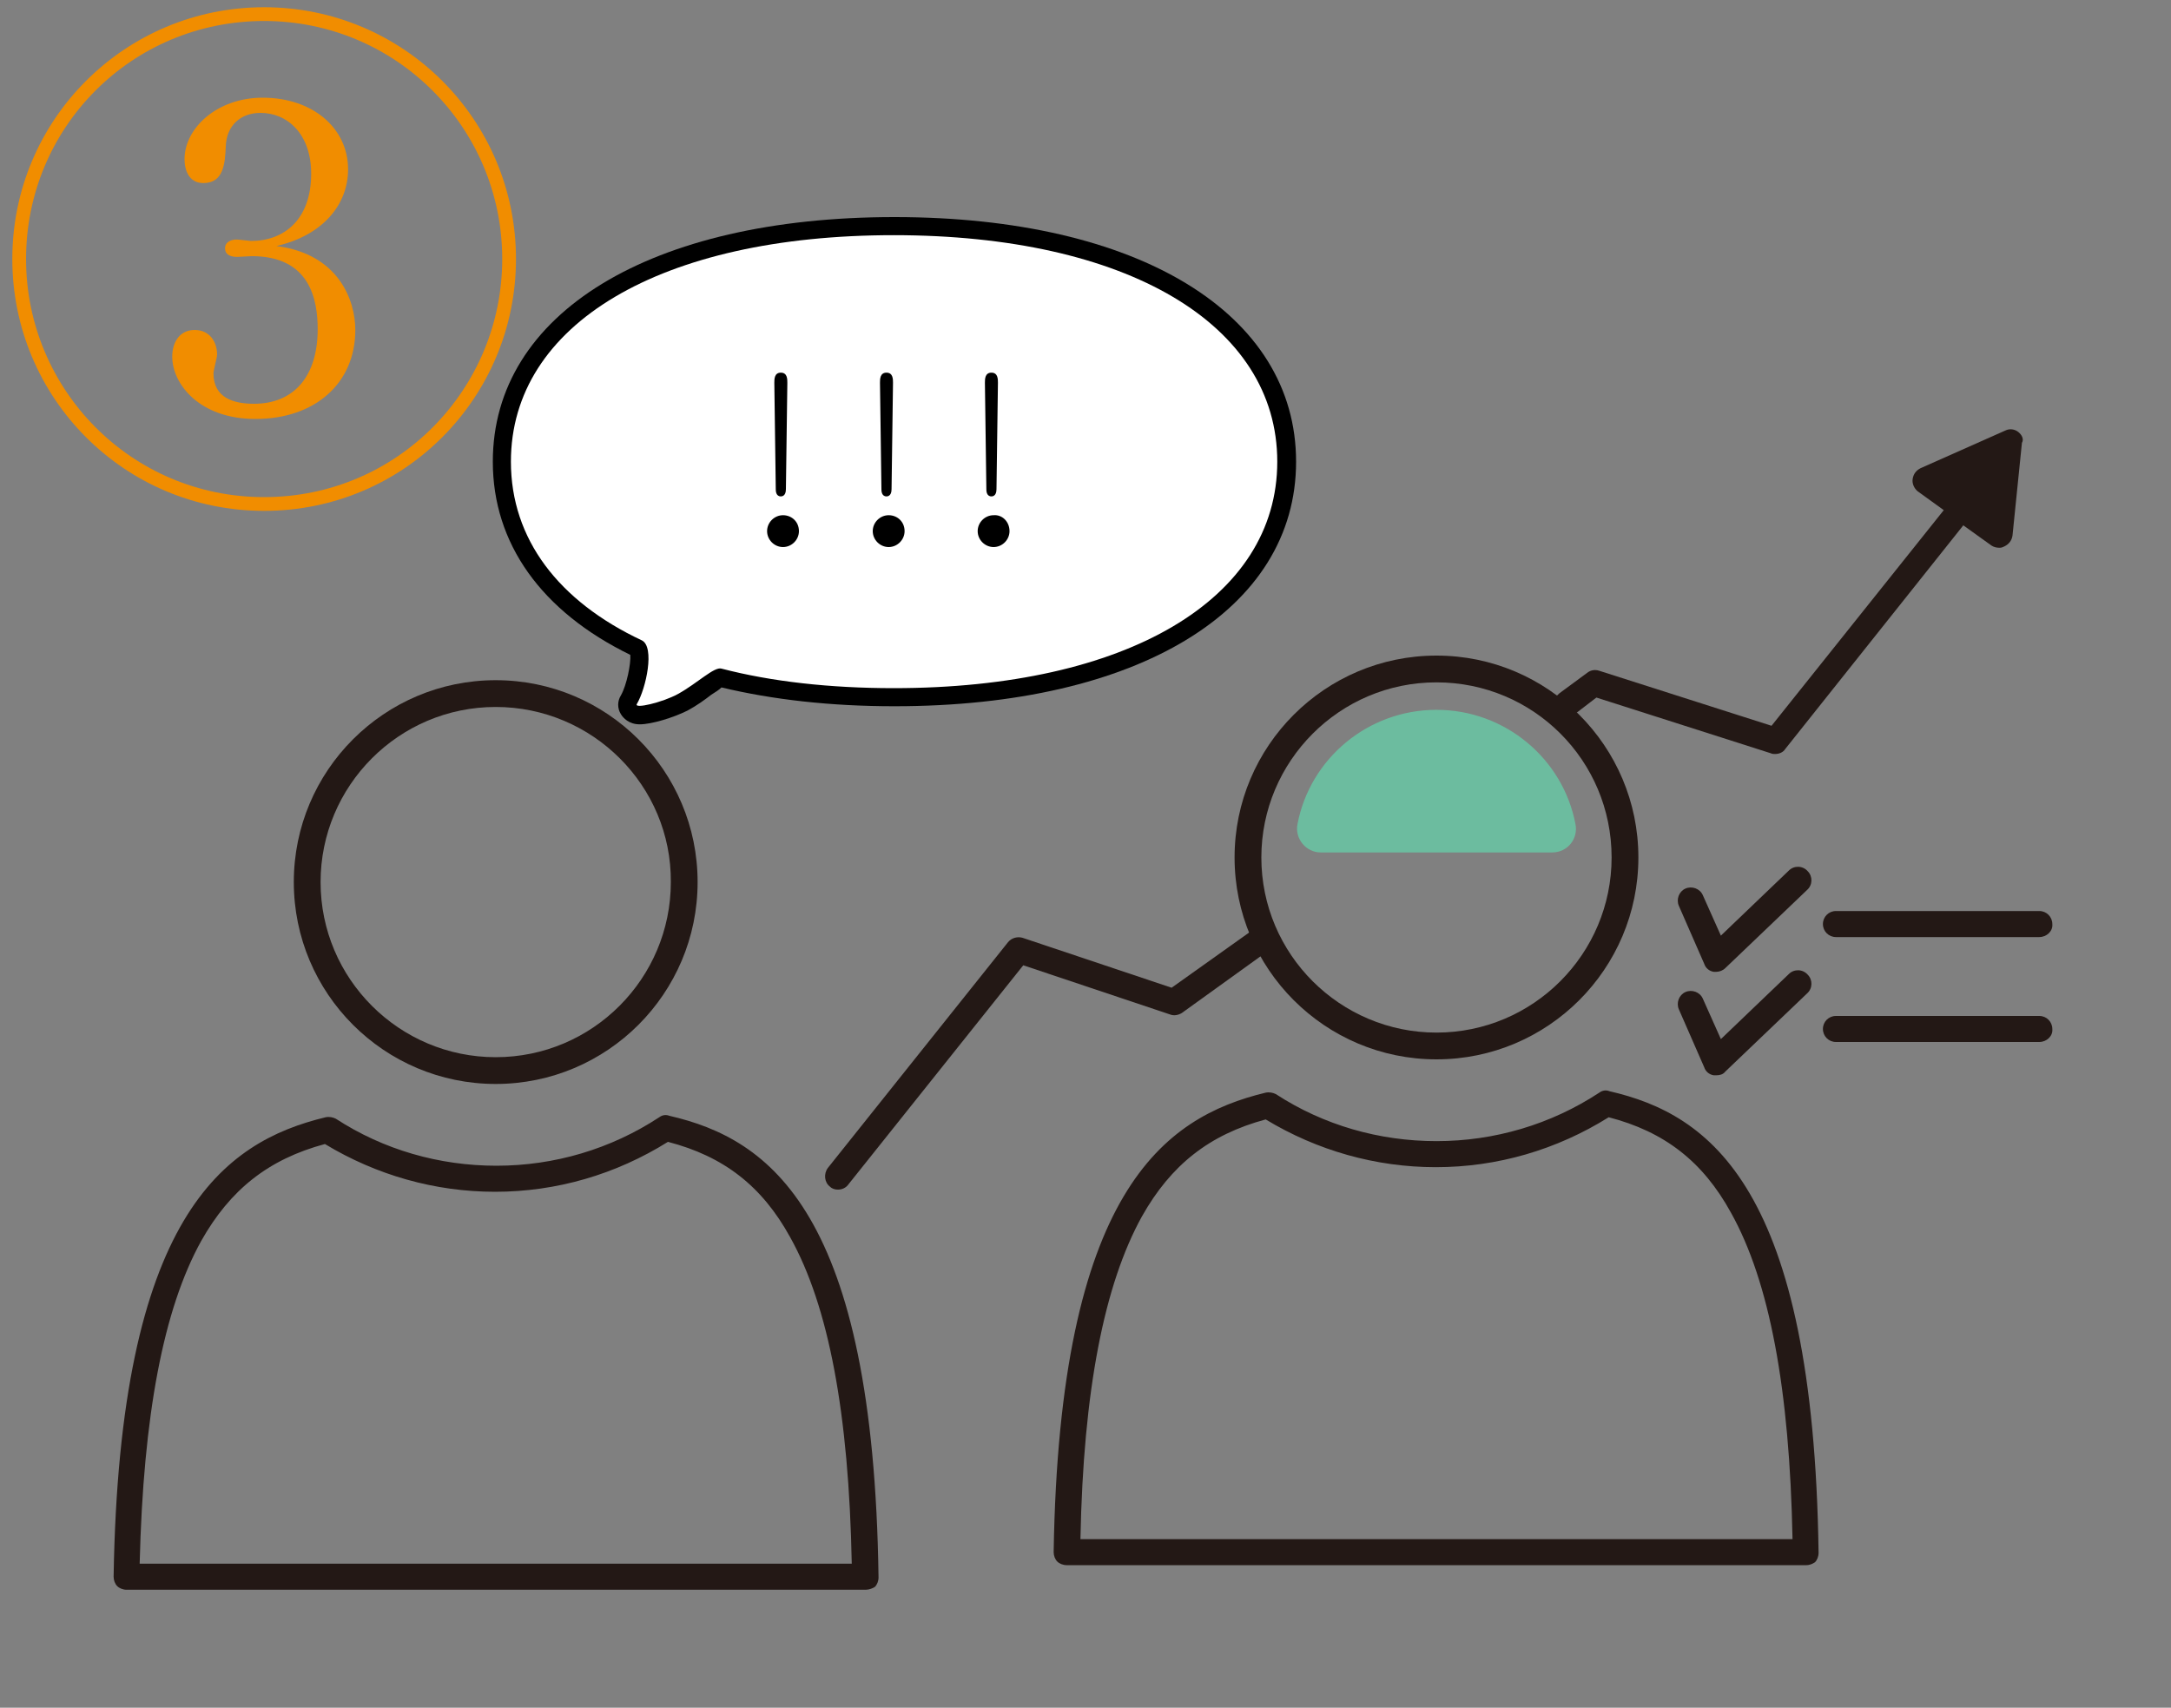 <?xml version="1.0" encoding="utf-8"?>
<!-- Generator: Adobe Illustrator 26.5.0, SVG Export Plug-In . SVG Version: 6.00 Build 0)  -->
<svg version="1.1" id="レイヤー_3" xmlns="http://www.w3.org/2000/svg" xmlns:xlink="http://www.w3.org/1999/xlink" x="0px"
	 y="0px" viewBox="0 0 300 236" style="enable-background:new 0 0 300 236;" xml:space="preserve">
<rect x="0" y="0" width="300" height="236" fill="#808080" stroke="none"/>
<style type="text/css">
	.st0{enable-background:new    ;}
	.st1{fill:#F18D00;}
	.st2{fill:#231815;}
	.st3{fill:#6CBC9F;stroke:#6CBC9F;stroke-width:0.409;stroke-miterlimit:10;}
	.st4{fill:#FFFFFF;}
</style>
<g class="st0">
	<path class="st1" d="M36.5,70.6c-19.4,0-34.8-15.7-34.8-34.8C1.7,16.5,17.3,1,36.5,1s34.8,15.5,34.8,34.8
		C71.3,54.9,55.9,70.6,36.5,70.6z M36.5,2.9C18.2,2.9,3.6,17.6,3.6,35.8c0,18,14.5,32.9,32.9,32.9s32.9-14.9,32.9-32.9
		C69.4,17.6,54.7,2.9,36.5,2.9z M35.3,57.9c-7.8,0-11.5-4.9-11.5-8.6c0-2.1,1.1-3.7,3.1-3.7c2.1,0,3.1,1.7,3.1,3.4
		c0,0.4-0.5,2.2-0.5,2.6c0,3.4,2.8,4.2,5.6,4.2c5.6,0,8.8-3.9,8.8-10.3c0-4-1-10.1-9.1-10.1c-0.3,0-1.7,0.1-2,0.1
		c-0.6,0-1.7-0.1-1.7-1.2c0-0.9,0.9-1.2,1.6-1.2c0.3,0,1.8,0.2,2,0.2c4.5,0,8.3-2.9,8.3-9.3c0-5.5-3.3-8.4-7-8.4
		c-2.8,0-4.7,1.8-4.8,4.6c-0.1,2.4-0.3,5.1-3.1,5.1c-2,0-2.6-1.8-2.6-3.3c0-4.3,4.5-8.5,10.8-8.5c6.9,0,11.8,4.2,11.8,9.9
		c0,4.8-3.4,9.1-9.9,10.6c8.6,1.1,10.9,7.5,10.9,11.6C49.1,53,43.5,57.9,35.3,57.9z"/>
</g>
<g>
	<g>
		<g>
			<path class="st2" d="M115.8,164.4c-0.4,0-0.8-0.1-1.1-0.4c-0.8-0.6-0.9-1.8-0.3-2.6l24.9-31.2c0.5-0.6,1.3-0.8,2-0.6l20.6,6.9
				l11.8-8.4c0.8-0.6,2-0.4,2.5,0.4c0.6,0.8,0.4,2-0.4,2.5l-12.5,9c-0.5,0.3-1.1,0.4-1.6,0.2l-20.3-6.8l-24.1,30.2
				C116.9,164.2,116.3,164.4,115.8,164.4z"/>
			<path class="st2" d="M278.9,59.7c-0.5-0.4-1.2-0.5-1.8-0.2l-11.7,5.2c-0.6,0.3-1,0.8-1.1,1.5c-0.1,0.6,0.2,1.3,0.7,1.7l3.6,2.6
				l-23.8,29.8L221,92.7c-0.6-0.2-1.2-0.1-1.7,0.3l-3.8,2.8c-0.8,0.6-1,1.7-0.4,2.5s1.7,1,2.5,0.4l3-2.3l24.1,7.7
				c0.2,0.1,0.4,0.1,0.6,0.1c0.5,0,1.1-0.2,1.4-0.7l24.6-30.9l3.9,2.8c0.3,0.2,0.7,0.3,1.1,0.3c0.3,0,0.5-0.1,0.7-0.2
				c0.6-0.3,1-0.8,1.1-1.5l1.3-12.8C279.7,60.7,279.4,60.1,278.9,59.7z"/>
		</g>
		<path class="st3" d="M214.5,117.6c2,0,3.4-1.8,3-3.7c-1.7-8.9-9.6-15.6-19-15.6s-17.3,6.7-19,15.6c-0.4,1.9,1.1,3.7,3,3.7H214.5z"
			/>
		<g>
			<path class="st2" d="M281.8,129.5h-28.1c-1,0-1.8-0.8-1.8-1.8s0.8-1.8,1.8-1.8h28.1c1,0,1.8,0.8,1.8,1.8
				C283.7,128.7,282.8,129.5,281.8,129.5z"/>
			<path class="st2" d="M281.8,144h-28.1c-1,0-1.8-0.8-1.8-1.8s0.8-1.8,1.8-1.8h28.1c1,0,1.8,0.8,1.8,1.8
				C283.7,143.2,282.8,144,281.8,144z"/>
			<path class="st2" d="M237.2,134.3c-0.1,0-0.2,0-0.4,0c-0.6-0.1-1.1-0.5-1.3-1.1l-3.5-8c-0.4-0.9,0-2,0.9-2.4s2,0,2.4,0.9l2.5,5.6
				l9.4-9c0.7-0.7,1.9-0.7,2.6,0.1c0.7,0.7,0.7,1.9-0.1,2.6l-11.3,10.8C238.1,134.1,237.6,134.3,237.2,134.3z"/>
			<path class="st2" d="M237.2,148.6c-0.1,0-0.2,0-0.4,0c-0.6-0.1-1.1-0.5-1.3-1.1l-3.5-8c-0.4-0.9,0-2,0.9-2.4s2,0,2.4,0.9l2.5,5.6
				l9.4-9c0.7-0.7,1.9-0.7,2.6,0.1c0.7,0.7,0.7,1.9-0.1,2.6l-11.3,10.8C238.1,148.5,237.6,148.6,237.2,148.6z"/>
		</g>
		<g>
			<path class="st2" d="M198.5,146.4c-15.4,0-27.9-12.5-27.9-27.9s12.5-27.9,27.9-27.9s27.9,12.5,27.9,27.9S213.9,146.4,198.5,146.4
				z M198.5,94.3c-13.4,0-24.2,10.9-24.2,24.2c0,13.4,10.9,24.2,24.2,24.2c13.4,0,24.2-10.9,24.2-24.2
				C222.7,105.1,211.9,94.3,198.5,94.3z"/>
			<path class="st2" d="M249.6,216.3H147.4c-0.5,0-1-0.2-1.3-0.5s-0.5-0.8-0.5-1.3c0.8-49.8,15.2-60.1,29.3-63.5
				c0.5-0.1,1,0,1.4,0.2c6.6,4.3,14.3,6.5,22.2,6.5c8,0,15.8-2.3,22.5-6.7c0.4-0.3,0.9-0.4,1.4-0.2c13.9,3.2,28.2,13.3,28.9,63.8
				c0,0.5-0.2,1-0.5,1.3C250.5,216.1,250.1,216.3,249.6,216.3z M149.3,212.7h98.4c-0.4-20.8-3.2-35.6-8.5-45.1
				c-3.9-7.1-9.2-11.2-16.9-13.2c-7.2,4.5-15.4,6.9-23.9,6.9c-8.3,0-16.4-2.3-23.5-6.6c-7.8,2.1-13.1,6.3-17.1,13.4
				C152.6,177.5,149.7,192.1,149.3,212.7z"/>
		</g>
		<g>
			<g>
				<path d="M88.4,100.1c1.6,0,4.6-0.9,6.6-1.9c1.3-0.7,2.4-1.5,3.3-2.2c0.5-0.3,1.1-0.7,1.4-1c7.1,1.7,15.1,2.6,23.9,2.6
					c33.7,0,55.5-13.3,55.5-33.8S157.3,30,123.6,30S68.1,43.3,68.1,63.8c0,11.3,6.7,20.7,19,26.7c0.1,1.2-0.5,4.2-1.3,5.6
					c-0.5,0.8-0.5,1.8,0,2.6C86.1,99.2,86.9,100.1,88.4,100.1L88.4,100.1z"/>
				<path class="st4" d="M70.6,63.8c0,10.7,6.6,19.3,18.1,24.7c1.8,0.9,0.6,6.6-0.7,8.8c-0.4,0.7,3.5-0.2,5.7-1.4
					c2.7-1.5,5-3.8,6-3.5c6.9,1.8,15,2.7,23.8,2.7c32.2,0,53-12.3,53-31.3s-20.8-31.3-53-31.3S70.6,44.8,70.6,63.8z"/>
			</g>
			<g>
				<path class="st2" d="M68.5,149.8c-15.4,0-27.9-12.5-27.9-27.9S53.1,94,68.5,94s27.9,12.5,27.9,27.9S83.9,149.8,68.5,149.8z
					 M68.5,97.7c-13.4,0-24.2,10.9-24.2,24.2c0,13.4,10.9,24.2,24.2,24.2c13.4,0,24.2-10.9,24.2-24.2
					C92.8,108.6,81.9,97.7,68.5,97.7z"/>
				<path class="st2" d="M119.6,219.7H17.5c-0.5,0-1-0.2-1.3-0.5c-0.3-0.3-0.5-0.8-0.5-1.3c0.8-49.8,15.2-60.1,29.3-63.5
					c0.5-0.1,1,0,1.4,0.2c6.6,4.3,14.3,6.5,22.2,6.5c8,0,15.8-2.3,22.5-6.7c0.4-0.3,0.9-0.4,1.4-0.2c13.9,3.2,28.2,13.3,28.9,63.8
					c0,0.5-0.2,1-0.5,1.3C120.6,219.5,120.1,219.7,119.6,219.7z M19.3,216.1h98.4c-0.4-20.8-3.2-35.6-8.5-45.1
					c-3.9-7.1-9.2-11.2-16.9-13.2c-7.2,4.5-15.4,6.9-23.9,6.9c-8.3,0-16.4-2.3-23.5-6.6c-7.8,2.1-13.1,6.3-17.1,13.4
					C22.6,180.9,19.8,195.5,19.3,216.1z"/>
			</g>
			<g>
				<path d="M107,52.9c0-0.5,0-1.4,0.9-1.4s0.9,0.9,0.9,1.4l-0.2,14.7c0,1-0.6,1-0.7,1c-0.7,0-0.7-0.8-0.7-1L107,52.9z M110.4,73.4
					c0,1.2-1,2.2-2.2,2.2s-2.2-1-2.2-2.2s1-2.2,2.2-2.2S110.4,72.1,110.4,73.4z"/>
			</g>
			<g>
				<path d="M121.6,52.9c0-0.5,0-1.4,0.9-1.4s0.9,0.9,0.9,1.4l-0.2,14.7c0,1-0.6,1-0.7,1c-0.7,0-0.7-0.8-0.7-1L121.6,52.9z
					 M125,73.4c0,1.2-1,2.2-2.2,2.2s-2.2-1-2.2-2.2s1-2.2,2.2-2.2S125,72.1,125,73.4z"/>
			</g>
			<g>
				<path d="M136.1,52.9c0-0.5,0-1.4,0.9-1.4s0.9,0.9,0.9,1.4l-0.2,14.7c0,1-0.6,1-0.7,1c-0.7,0-0.7-0.8-0.7-1L136.1,52.9z
					 M139.5,73.4c0,1.2-1,2.2-2.2,2.2s-2.2-1-2.2-2.2s1-2.2,2.2-2.2C138.5,71.1,139.5,72.1,139.5,73.4z"/>
			</g>
		</g>
	</g>
</g>
</svg>
